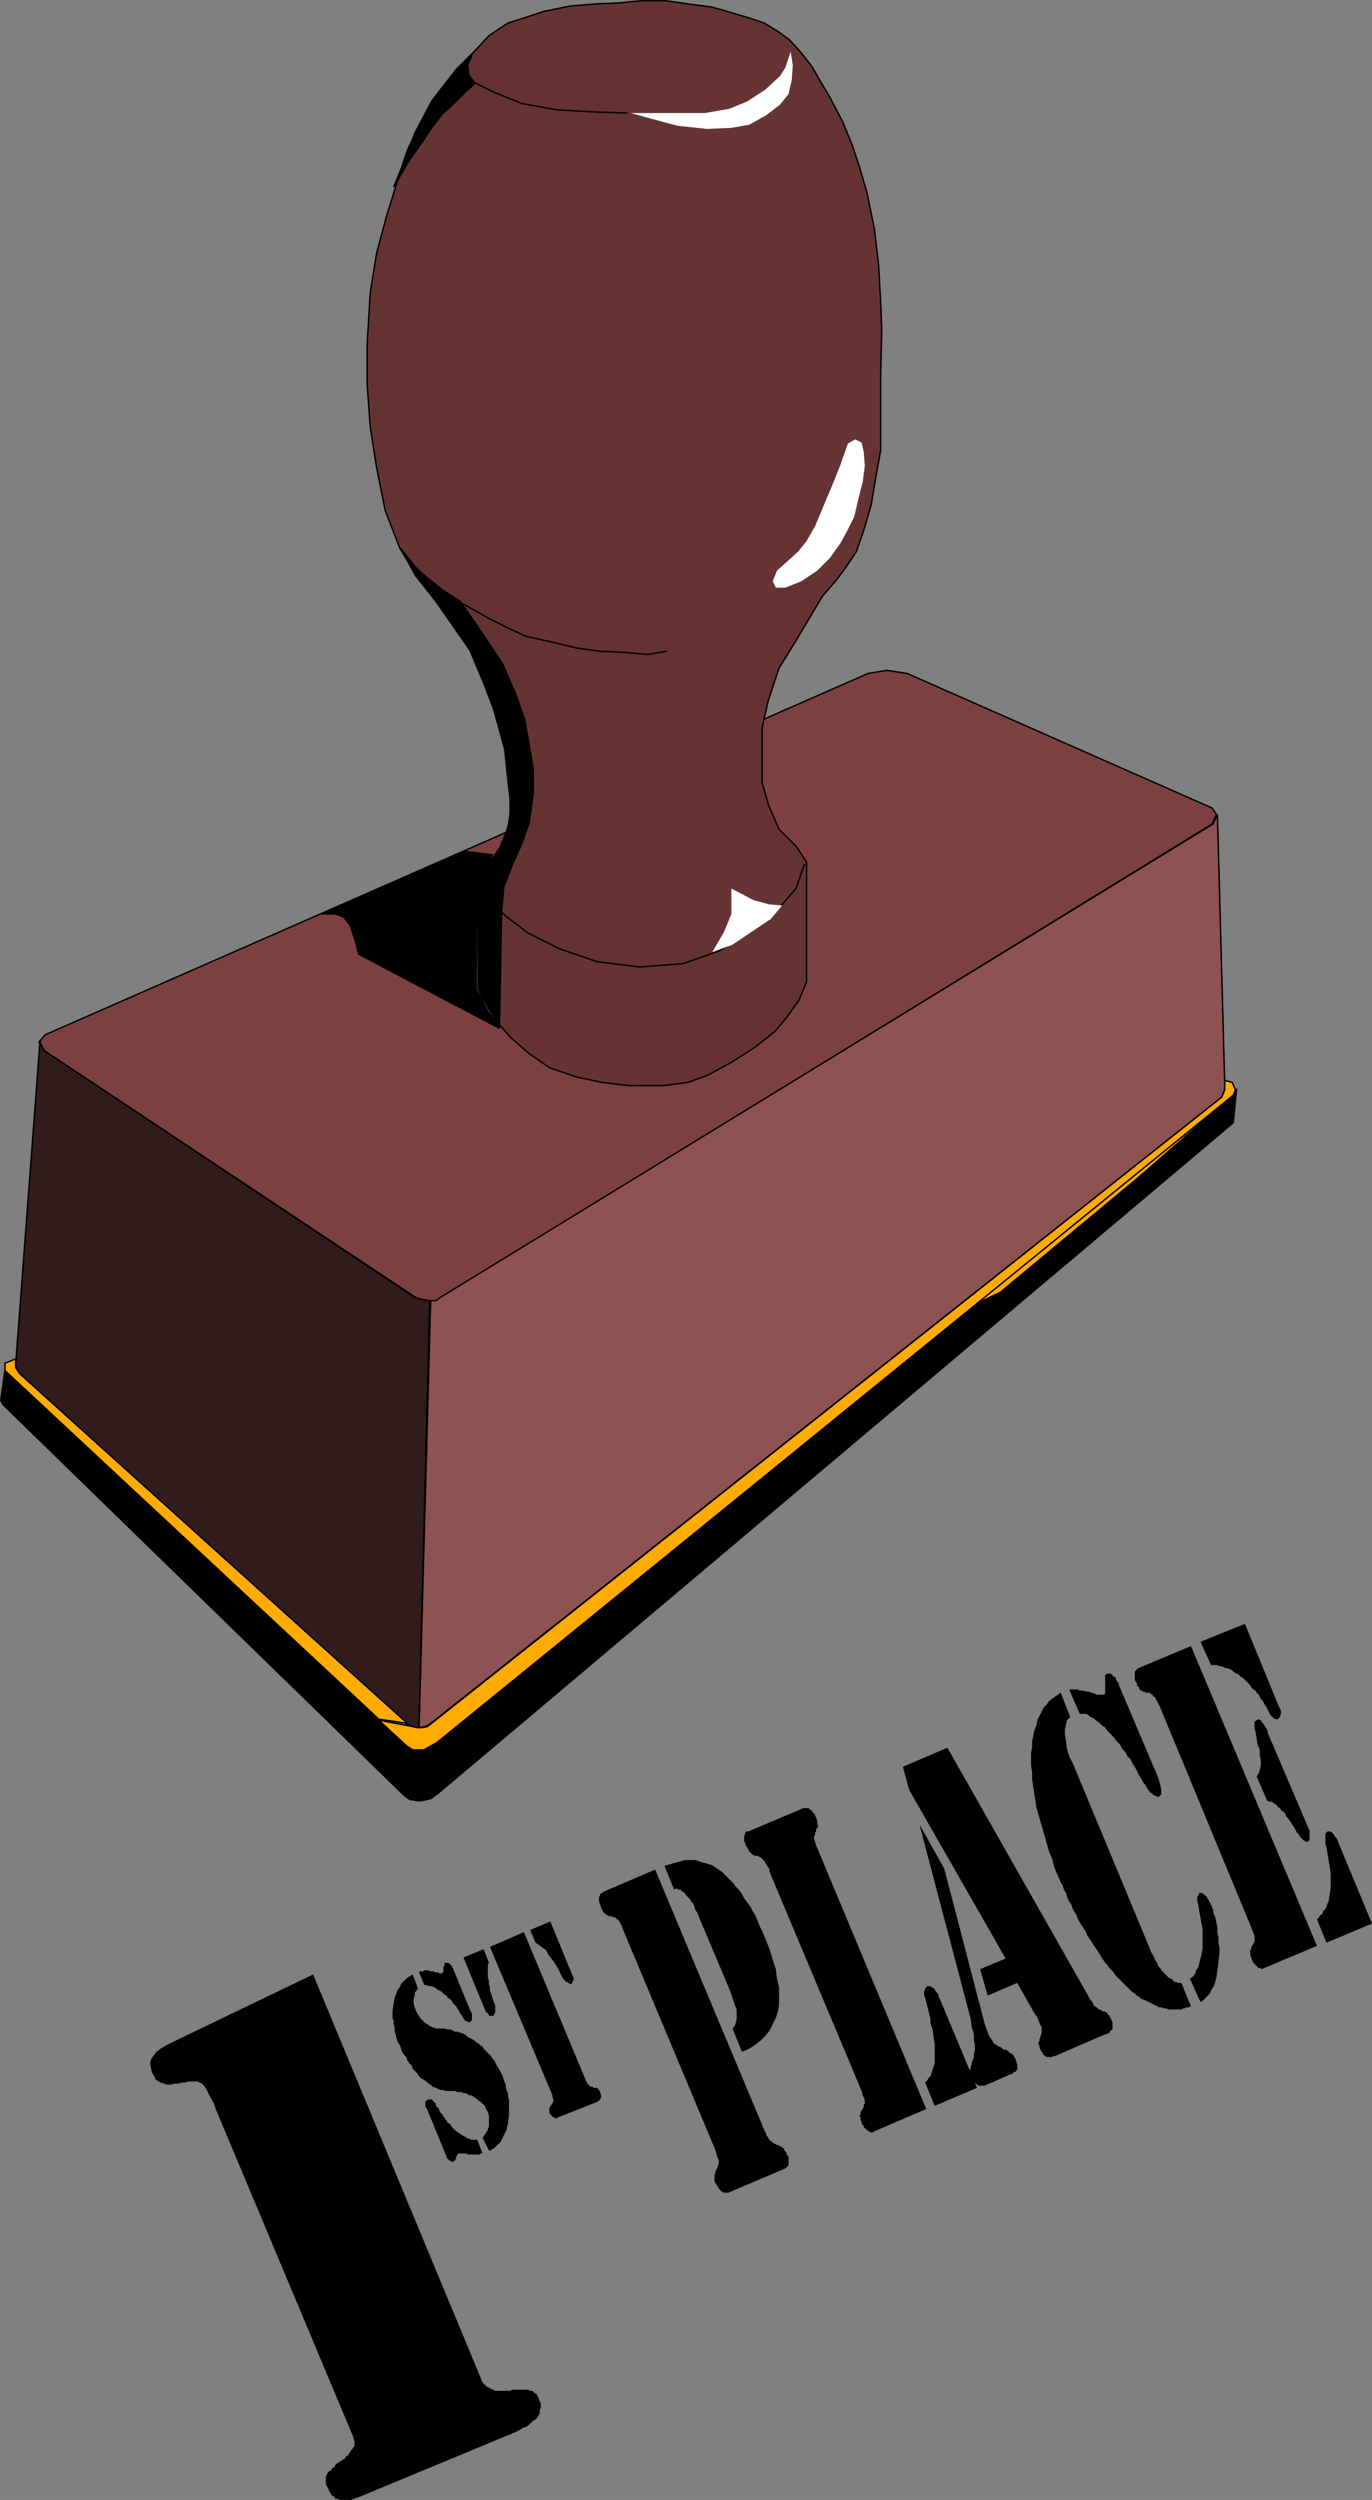 <svg xmlns="http://www.w3.org/2000/svg" width="129.57" height="235.97"><rect width="100%" height="100%" fill="#808080" stroke="none"/><path fill="#7d4040" d="m81.973 63.568 1.796-.297 1.903.297 28.8 12.703.399.598-.398.902-72.801 44.7-.5.3-.602.098h-.597l-.704-.399-35.097-23.3-.5-.801.597-.7 77.704-34.101"/><path fill="none" stroke="#000" stroke-width=".136" d="m81.973 63.568 1.796-.297 1.903.297 28.8 12.703.399.598-.398.902-72.801 44.7-.5.3-.602.098h-.597l-.704-.399-35.097-23.3-.5-.801.597-.7zm0 0"/><path fill="#633" d="m47.973 73.771-.301-3-1.403-5.101-1.5-3.7-2.296-3.5-3.102-4.101-1.602-2.598-1.398-3.601-.8-4-.598-3.801-.301-4.098v-3.8l.3-4.903.598-3.7 1-3.698 1.102-3.5 1.5-4.102 1.597-3 2.301-3 1.903-1.898 1.199-1.301 1.8-1.2 1.297-.398 2.102-.703 2.5-.5 2.398-.2 2.204-.097L60.57.068h2.301l2.102.3 2.296.302 1.704.5 1.699.5 1.5.5 1.3.8 1.098.801 1 1.098 1.102 1.402.8 1.399.899 1.5 1.2 2.3.902 2.2.699 2.101.699 2.399.7 3.398.402 3.402.199 3.598.098 2.602-.098 4.101v7.2l-.5 2.8-.403 2.399-.699 2.398-.699 2-1 1.5-.898 1.203-1.301 1.5-2.5 4.2-1.602 2.597-1 3-.597 2.602v5.199l.597 2.101 1 2.301 1.602 1.598 1 1.5v11.3l-.7 1.7-1.203 1.699-1.097 1.3-1.903 1.5-2.199 1.403-2.199 1.2-1.898.699-2.301.3H59.37l-2.5-.3-2.398-.5-2.602-.899-2-1.402-1.602-1.399-1.5-1.699-1.097-1.902-.5-1.098v-10.3l1-1.5 1-1.403.8-1.898.297-2-.296-2.399"/><path fill="none" stroke="#000" stroke-width=".136" d="m47.973 73.771-.301-3-1.403-5.101-1.5-3.7-2.296-3.5-3.102-4.101-1.602-2.598-1.398-3.601-.8-4-.598-3.801-.301-4.098v-3.8l.3-4.903.598-3.7 1-3.698 1.102-3.5 1.5-4.102 1.597-3 2.301-3 1.903-1.898 1.199-1.301 1.8-1.2 1.297-.398 2.102-.703 2.5-.5 2.398-.2 2.204-.097L60.57.068h2.301l2.102.3 2.296.302 1.704.5 1.699.5 1.5.5 1.3.8 1.098.801 1 1.098 1.102 1.402.8 1.399.899 1.5 1.2 2.3.902 2.2.699 2.101.699 2.399.7 3.398.402 3.402.199 3.598.097 2.602-.097 4.101v7.2l-.5 2.8-.403 2.399-.699 2.398-.699 2-1 1.5-.898 1.203-1.301 1.5-2.5 4.2-1.602 2.597-1 3-.597 2.602v5.199l.597 2.101 1 2.301 1.602 1.598 1 1.5v11.3l-.7 1.7-1.203 1.699-1.097 1.3-1.903 1.5-2.199 1.403-2.199 1.2-1.898.699-2.301.3H59.37l-2.5-.3-2.398-.5-2.602-.899-2-1.402-1.602-1.399-1.5-1.699-1.097-1.902-.5-1.098v-10.3l1-1.5 1-1.403.8-1.898.297-2zm0 0"/><path fill="#8f5252" d="M40.672 122.771h.5l.398-.3 73-44.7.403-.902.699 25.902-.301.797-74.7 59.102-.5.3-.6.098 1.1-40.297"/><path fill="none" stroke="#000" stroke-width=".136" d="M40.672 122.771h.5l.398-.3 73-44.7.403-.902.699 25.902-.301.797-74.7 59.102-.5.3-.6.098zm0 0"/><path fill="#311b1b" d="m3.77 98.369.402.8 35 23.301.8.2.598.101-1 40.297-.5-.098-.597-.199-36.801-33.3-.2-.602 2.297-30.5"/><path fill="none" stroke="#000" stroke-width=".136" d="m3.77 98.369.402.8 35 23.301.8.2.598.101-1 40.297-.5-.098-.597-.199-36.801-33.3-.2-.602zm0 0"/><path d="m38.77 169.869.203-4.899-.5-.101-38-35.598-.403 2.899.2.398 37.902 36.902.398.301.2.098"/><path fill="none" stroke="#000" stroke-width=".136" d="m38.77 169.869.203-4.899-.5-.101-38-35.598-.403 2.899.2.398 37.902 36.902.398.301zm0 0"/><path d="m38.871 169.869.5.101h.398l.5-.101.403-.098.699-.5 75.102-63.3.296-3.102-.296.3-75.301 61.2-.7.5-.402.101-.398.098-.7-.098-.101 4.899"/><path fill="none" stroke="#000" stroke-width=".136" d="m38.871 169.869.5.101h.398l.5-.101.403-.098.699-.5 75.102-63.3.296-3.102-.296.3-75.301 61.2-.7.5-.402.101-.398.098-.7-.098zm0 0"/><path fill="#ffab00" d="m91.57 123.369 24.403-19.598-8.5 7.399-13 10.8-2.903 1.399"/><path fill="none" stroke="#000" stroke-width=".136" d="m91.57 123.369 24.403-19.598-8.5 7.399-13 10.8zm0 0"/><path fill="#ffab00" d="m116.371 102.17.3.699-.198.5-75.204 61.101-.898.5-.3.2h-1.098l-.602-.399-2.602-2.402 3.204.601.398.098h.5l.5-.098 75-59.402.3-.7v-.898l.7.2"/><path fill="none" stroke="#000" stroke-width=".136" d="m116.371 102.17.3.699-.198.5-75.204 61.101-.898.5-.3.2h-1.098l-.602-.399-2.602-2.402 3.204.601.398.098h.5l.5-.098 75-59.402.3-.7v-.898zm0 0"/><path fill="#ffab00" d="M35.77 162.271.472 129.37v-.7l1-.398v.797l.398.602 36.602 33-2.704-.399"/><path fill="none" stroke="#000" stroke-width=".136" d="M35.77 162.271.472 129.37v-.7l1-.398v.797l.398.602 36.602 33zm0 0"/><path fill="#fff" d="m74.672 4.869-.5 1.5-.5.8-1.403 1.301-1.699 1.098-1.699.703-2.3.399h-7l1.8.5 2.602.699 2.796.3 2.301-.101 1.7-.297 1.601-.902 1.3-1 .802-1 .296-1.301.102-1.398-.2-1.301"/><path fill="none" stroke="#000" stroke-width=".136" d="m59.27 10.67-3.098-.102-3.602-.2-3.3-.597-2.7-1.101-1.8-.899-.5-.703-.098-1 .398-.797"/><path fill="#fff" d="m80.77 41.47-.7.399-.699 2-.8 2-.802 1.902-.796 1.899-.801 1.398-.801 1-1 .902-1 .899-.398 1 .296.601h.903l1.5-.601 1.5-1 1.199-1.2 1-1.398.602-1.101.699-1.399.398-1.703.403-1.598.199-1.5-.102-1.3-.199-.899-.602-.3"/><path fill="none" stroke="#000" stroke-width=".136" d="m62.973 61.47-1.801.301-2.403-.203-2.097-.098-2.2-.3-2.5-.602-2.3-.5-1.7-.797-1.8-.902-2.5-1.399m1.398 26.098 1.2 2 1.5 1.402 2.101 1.598 3 1.5 3.5 1.203 4 .5 4.102-.3 3.398-1.2 2.7-1.601 2-1.301 2.6-3 .802-2.301"/><path fill="#fff" d="m73.871 85.47-1.2-.101-1.5-.399-2.1-1.101v2.402l-.7 1.7-1.102 1.898 1.903-.7 1.8-1.199 1.797-1.199 1.102-1.3"/><path d="m49.27 79.67-.899 2-.8 2.101-.2 2.297-1.102-1.098-1.097-2 .5-1 1.5-1.8.5-1.2.5-1.601v-2l-.2-2.2-.3-2.5-.7-2.8-1.3-3.399-1.301-3.101-3.2-4.598-1.902-2.402-1.5-2.7 1.5 1.899 1 .902 1.5 1.2 1.704 1.101 1.597 2.297 2.403 3.602 1.296 3 .801 2.3.403 2.301.398 2.399v2.199l-.398 2.8-.704 2"/><path fill="none" stroke="#000" stroke-width=".136" d="m49.27 79.67-.899 2-.8 2.101-.2 2.297-1.102-1.098-1.097-2 .5-1 1.5-1.8.5-1.2.5-1.601v-2l-.2-2.2-.3-2.5-.7-2.8-1.3-3.399-1.301-3.101-3.2-4.598-1.902-2.402-1.5-2.7 1.5 1.899 1 .902 1.5 1.2 1.704 1.101 1.597 2.297 2.403 3.602 1.296 3 .801 2.3.403 2.301.398 2.399v2.199l-.398 2.8zm0 0"/><path d="m43.973 80.369 1.597.199.903.102-.704 1.199-.796 1.199v10.3l1.097 2.102 1.102 1.598-13.301-7-.3-1.2-.5-1.5-.598-.8-.801-.297H30.37l13.602-5.902"/><path fill="none" stroke="#000" stroke-width=".136" d="m43.973 80.369 1.597.199.903.102-.704 1.199-.796 1.199v10.3l1.097 2.102 1.102 1.598-13.301-7-.3-1.2-.5-1.5-.598-.8-.801-.297H30.37zm0 0"/><path d="m45.172 93.271.3.797.899 1.3.8 1.7.2-10.797-1.2-1.203-1.1-1.898.1 10.101"/><path fill="none" stroke="#000" stroke-width=".136" d="m45.172 93.271.3.797.899 1.3.8 1.7.2-10.797-1.2-1.203-1.1-1.898zm0 0"/><path d="m41.672 8.369-.903 1.199-1.199 2.3-1.097 2.302-.602 1.8-.7 1.7 1.4-2.399 1.198-1.703 1-1.5 1-1.297 1-.902 1.204-1.2.898-.8-.602-.7-.199-.898.5-1.203-1.398 1.5-1.5 1.8"/><path fill="none" stroke="#000" stroke-width=".136" d="m41.672 8.369-.903 1.199-1.199 2.3-1.097 2.302-.602 1.8-.7 1.7 1.4-2.399 1.198-1.703 1-1.5 1-1.297 1-.902 1.204-1.2.898-.8-.602-.7-.199-.898.5-1.203-1.398 1.5zm0 0"/><path d="m112.473 155.369 11.898 28.3-5 2.102-.2.098-.1-.098h-.2l-.102-.101-.097-.102-.102-.098-.199-.199-.102-.203-.097-.297-.102-.203v-.5l.102-.098v-.199l.097-.102.204-.398v-.601l-.102-.2-.102-.3-8.699-21-.097-.2-.102-.199-.102-.203-.097-.098v-.101l-.102-.2h-.098l-.101-.101v-.098h-.102l-.097-.101-.102-.098h-.398l-.102-.101h-.199v-.102h-.2v-.098l-.1-.101v-.098l-.098-.102-.102-.101v-.2l-.102-.097-.097-.203v-.797l.097-.102.102-.101.102-.098 5-2.101m11.898 25.801.2-.2.1-.199.2-.101.102-.301.199-.2.098-.199.101-.3.102-.2.097-.699.102-.601v-1.301l-.102-.7-.097-.601-.102-.598-.101-.601-.098-.301v-1l.199-.2h.3l.099.102.101.098.102.102.097.199.2.199.101.3 3.2 7.7-4.301 1.8-.899-2.198m-11-26.2 4.2-1.699 3.198 7.797.204.402v.301l-.102.297-.2.203h-.198l-.204-.101-.097-.102-.102-.098-.097-.101-.204-.399-.097-.199-.102-.203-.098-.098-.101-.199-.102-.203-.199-.2-.098-.199-.101-.199-.2-.199-.1-.203-.2-.098-.2-.199-.1-.203-.7-.7-.2-.097-.199-.203-.203-.098-.199-.101-.2-.2-.198-.101-.2-.098h-.203l-.199-.101-.2-.098h-.198l-.2-.101h-.601l-1-2.2m5.301 12.7.199-.301.102-.301.097-.398v-.5l-.097-.5v-.5l-.204-.5-.097-.602-.102-.598-.097-.402v-.598h.097l.102-.101.199-.098.102.098h.097l.102.199.199.203.102.2.199.3.098.399 3.8 8.898.102.203v.899l-.2.199h-.101l-.102-.098h-.097l-.403-.402-.097-.2-.2-.199-.203-.402-.199-.297-.398-.601-.2-.2-.101-.3-.2-.2-.198-.101-.102-.2-.2-.101-.1-.2-.2-.097-.102-.102-.199-.101h-.199l-.2-.098-1-2.3m-6.3 19.101.3-.203.2-.297.102-.3.199-.301.098-.399.101-.402.102-.399.097-.5v-1.902l-.097-.5-.102-.598-.101-.5-.098-.601-.102-.5v-.301l.102-.2.098-.198h.3v.101h.102l.2.2.1.097.098.203.102.098v.101l.098.098.101.203v.098l.102.102v.199h.097v.3l.2.5.203 1v.5l.097.399v.5l.102.5v.402l-.102.899-.097.8-.102.7-.199.699-.102.2-.199.3-.101.3-.7.7-.199.102-1-2.2m-12.199-27 .898 2.297-.3.3-.098.403-.102.5v.5l.102.598.097.699.204.703.398.797 7.398 17.8.204.302.097.3.2.301.101.297.2.203.199.297.601.602.2.101.199.098.101.199h.2l.199.102h.3l.903 2.199-.203.101h-.2l-.199.098h-.101l-.2.102h-1.199l-.3-.102h-.2l-.2-.098h-.198l-.204-.101-.199-.098-.398-.203-.2-.098-.203-.101-.199-.098-.3-.102-.2-.199-.199-.101-.2-.2-.198-.101-.204-.2-.597-.597-.2-.203-.203-.2-.398-.398-.2-.3-.198-.2-.204-.199-.199-.3-.199-.2-.398-.602-.102-.199-.398-.601-.204-.301-.199-.297-.398-.602-.102-.3-.199-.301-.2-.297-.198-.3-.204-.403-.097-.297-.2-.3-.203-.403-.097-.297-.2-.3-.203-.403-.097-.399-.2-.3-.101-.399-.2-.3-.6-1.399-.2-.8-.3-.7-.2-.703-.399-1.399-.203-.699-.199-.699-.2-.703-.1-.7-.098-.597-.102-.703-.098-.598v-.699l-.101-.601v-1.2l.102-.601v-.5l.097-.5.102-.5.2-.5.1-.5.2-.399.2-.402.198-.398.301-.301.2-.301.402-.297.297-.203.402-.297m.801-.301h.796l.204.098h.296l.301.102h.2l.3.101.301.098.2.101h.698l.102-.101v-1.8h.102l.097-.099h.301l.102.098h.097v.102l.102.101h.098l.101.098v.101l.102.2.097.101.102.2v.097l3.7 8.703.198.7.102.5v.398l-.301.3v-.101h-.2l-.1-.098h-.098l-.102-.101-.102-.098-.199-.102-.097-.199-.102-.101-.102-.2-.097-.199-.2-.199-.101-.203-.102-.2-.199-.3-.398-.797-.2-.3-.203-.403-.297-.297-.203-.402-.297-.301-.203-.399-.297-.3-.3-.399-.602-.601-.2-.301-.3-.2-.3-.3-.298-.2-.203-.199-.297-.101-.203-.2-.199-.097h-.598l-1-2.3m-15.702 7.3 4.203-1.8 13.398 23.597.102.203.199.2.098.199v.101l.101.098h.102v.101h.097l.102.098.098.102h.101l.102.101h.097l.102.098h.2l.1.101h.098v.098l.102.102.098.101.203.399.098.3v.598l-.2.102-.101.199-.2.102-.3.097-4.399 1.903-.199.097h-.2l-.101.102h-.602v-.102h-.097l-.102-.098-.097-.101v-.098l-.102-.102-.102-.199-.097-.199v-.203l-.102-.098v-.199l.102-.102v-.199l.097-.199v-.101l.102-.2v-.601l-.102-.2-.097-.199-.102-.3-.098-.2-.101-.199-.102-.101-1.699-3-2.8 1.199-.7-2.5 2.402-1-9.101-15.899-.602-2.199"/><path d="m86.871 172.271 2.3 4.098 3.7 14.199.102.402.097.301.102.297.098.203.101.297.102.203.097.098.102.199.098.102v.101l.101.098.102.101h.097l.102.098.098.102h.101l.2.101.101.098.098.102h.203l.2.097.097.102.101.101.2.098.199.2v.1l.101.102.102.297.098.301v.5h-.098v.102l-.102.097h-.101l-.098.102-.101.101h-.098l-2.5 1.098h-.5l-.203-.098-.098-.101-.2-.2-.1-.199-.2-.3v-.2l-.102-.203v-.199l.102-.098v-.203l.098-.199v-.2l.101-.199.102-.3v-.301l.098-.399v-.402l-.098-.5v-.598l-.203-.601-.098-.801-4.8-18.2v-.097"/><path d="m87.371 196.568.2-.2.1-.198.2-.2.102-.3.097-.301.102-.301.098-.297v-1.8l-.098-.7-.102-.703-.097-.297-.102-.3v-.403l-.102-.398-.097-.399-.102-.402-.097-.399-.102-.402-.102-.2v-.398l.102-.199v-.101l.2-.2h.3l.102.098.199.102.097.101.102.2.2.199.1.3 3.598 8.598-4 1.703-.898-2.203m-6 .801-8.7-20.7v-.199l-.1-.199-.098-.101-.102-.2-.102-.101v-.098l-.097-.101-.102-.102v-.098h-.098l-.101-.101-.102-.098h-.097l-.102-.102h-.3l-.098-.101h-.102l-.2-.2-.1-.097-.098-.203-.102-.2-.098-.097-.101-.3-.102-.2v-.5l.102-.101v-.2l.102-.101h.199l5.199-2.2h.5l.2.2h.1v.101l.302.301v.098l.097.199.102.3v.2l.098.3-.098.2-.102.102v.199l-.097.101v.2l-.102.199v.199l.102.3.097.302 10.403 24.898-4.903 2.102-.097.101h-.301l-.102-.101h-.097v-.102h-.102l-.102-.098-.097-.101-.102-.098v-.101l-.097-.102-.102-.098v-.101l-.102-.301v-.2l-.097-.198.097-.102v-.2l.102-.198.102-.102.097-.2v-.198l.102-.102v-.297l-.102-.3-.097-.2-.102-.402M62.77 176.17l.101-.102.398-.098.301-.101.403-.098.398-.102.3-.101h1l.302.101.296.102.403.098.3.101.297.098.301.203.602.399.8.8.297.301.204.297.296.3.301.403.2.399.3.398.301.402.2.399.3.5.398 1 .301.601.2.5.402 1 .3 1 .297.899.102.902.2.797v1.602l-.098.699-.204.601-.296.598-.301.602-.403.5-.398.398-.5.402-.602.399-.699.3-.898-2.199.199-.199.102-.3.097-.403v-.898l-.199-.5-.2-.602-.198-.598-3-7.101-.102-.301-.2-.297-.1-.3-.098-.301-.204-.2-.097-.199-.2-.203-.203-.2-.097-.198-.2-.102-.101-.098-.102-.101h-.199l-.098-.098h-.203l-.097.098-.903-2.2m4.801 26.801-8.8-21v-.101l-.098-.2-.102-.101v-.098l-.097-.101v-.098h-.102v-.101h-.102l-.097-.102-.102-.098h-.199l-.102-.101h-.296l-.102-.098h-.102v-.101h-.097l-.2-.2-.101-.199-.102-.203-.097-.297-.102-.3v-.403l.102-.2v-.097l.199-.101.102-.102 4.898-2.098 10.398 24.801.102.098v.199l.102.102.097.101v.098l.301.3h.102v.102h.097l.102.098h.098l.101.101h.2v.098h.199v.102h.101l.2.199v.101l.1.098.099.102v.101l.101.2.102.097v.801l-.102.102-.101.097-.098.102-5.402 2.3h-.399l-.2-.101-.1-.098-.2-.203-.102-.199-.199-.3-.097-.2v-.598l.097-.203v-.097l.102-.2.098-.203v-.098l.101-.199v-.402l-.101-.2-.098-.3-.102-.399m-38-16.601 16 38.5.403.402.199.098.199.101.2.098.198.102h1.403l.199-.102h1.5l.2.102h.198l.204.199.199.101.098.2.101.199.102.3.097.2v.402l-.097.2v.3l-.203.399-.2.199-.199.101-.398.399-.301.2-.3.1-.302.2-.398.2-14.7 6.1-.3.102-.3.098-.2.101H32.07l-.199-.101h-.2l-.1-.2-.2-.1-.101-.099-.098-.199-.102-.203-.097-.2-.204-.398v-.699l.102-.203.102-.2.097-.097.2-.101.101-.2.2-.101.1-.2.2-.199.2-.101.3-.2.2-.101.1-.2.2-.097.102-.203.097-.098.102-.199.098-.101.203-.301v-.399l-.102-.402-.2-.5-12.8-30.5-.2-.598-.3-.5-.2-.402-.198-.398-.203-.301-.2-.2-.199-.101-.2-.098h-.901l-.297.098h-.301l-.301.102h-.398l-.301.101h-.403l-.296-.101-.301-.102-.2-.098-.3-.199-.102-.3-.199-.301-.102-.399-.097-.5.097-.402.204-.301.296-.398.403-.301.5-.301.597-.297 13.301-6.402m20.5-4.199 1.903-.801 2.097 5.101.102.2v.199l-.102.199-.097.203h-.102l-.2-.101-.1-.102h-.098l-.204-.2-.097-.097-.102-.203-.098-.2-.3-.597-.301-.5-.3-.402-.302-.399-.199-.402-.3-.2-.4-.3-.3-.2-.5-1.198m-4.398 1.8.5 1.301-.102.2v1.199l.102.3v.301l.098.297v.3l.203.602.097.301.102.297.098.203v.7l-.098.097v.102l-.102.101h-.398v-.101l-.3-.301-2.102-5.098 1.902-.8m.598-.2 3.203-1.402 5.898 14.101.102.2.097.101.102.098.098.101h.203l.097.098h.301l.102.102.097.101.102.2.098.3v.2l-.098.199-.2.199-3.8 1.5-.102.101h-.097l-.102-.101h-.101l-.2-.2-.097-.1-.102-.2v-.399l.102-.101v-.098l.097-.101.102-.102v-.098l.098-.101v-.2l-.098-.199v-.199l-5.902-14m-7.297 2.598.5 1.3-.102.2-.2.199v.3l-.1.2v.602l.1.3.099.301.203.399.097.101.102.2.5.5.2.097.1.102.2.101.2.098h.1l.2.101h.8l.298.098h.3l.2.102.203.101h.297l.203.098.297.102.203.097.199.203.2.098.198.102.2.097.203.203.199.098.2.2.198.1.102.2.2.2.198.202.102.098.2.2.1.202.2.2.098.199.203.398.199.301.098.2.101.202.102.2.097.3.102.297.098.203v.297l.101.301.102.2v.3l.098.3v1.602l-.098.5v.2l-.102.3v.2l-.101.199-.098.2-.102.198-.097.203-.203.399-.098.101-.2.2-.1.097-.2.204-.2.097-.1.102h-.2l-.602-1.2.102-.101.098-.2.101-.1.102-.2.097-.102v-.199l.102-.097v-1.102l-.102-.301-.097-.2-.102-.101v-.098l-.101-.199-.098-.101-.3-.301-.2-.098-.102-.102-.097-.101-.203-.098-.098-.101-.2-.098h-.202l-.098-.102-.2-.101h-.203l-.199-.098h-.398l-.2-.101h-.902l-.199-.098h-.3l-.4-.203-.3-.098-.2-.2-.198-.1-.204-.2-.296-.2-.204-.1-.199-.2-.199-.3-.398-.4-.102-.3-.2-.2-.198-.3-.102-.3-.2-.2-.198-.3-.204-.602-.199-.297-.097-.3-.102-.403-.102-.297v-.402l-.097-.301v-.297l-.102-.3v-.7l.102-.602.097-.601.204-.5.097-.297.2-.203.101-.297.2-.203.198-.2.204-.199.199-.101.3-.2m6.098 15.602.5 1.301h-.199l-.102.098h-1.097l-.102-.098h-.8l-.098.098v.101l-.102.098v.203l-.097.098v.101h-.102l-.102.098h-.097l-.102-.098h-.097l-.102-.101-.102-.098-.097-.101v-.102l-1.801-4.398-.102-.2-.097-.101v-.5l.097-.098h.102v-.101h.398l.102.101.102.098.097.101.102.098v.203l.2.2.1.097v.102l.098.199.2.2.101.202.102.098.097.2.102.1.098.2.203.102.097.097.102.203.098.098.203.2.098.1.199.102.101.098.2.102.101.097.399.203.101.098h.2l.1.102h.599M39.57 186.17l.102-.102h.3l.098-.098h.403l.097.098h.403l.097.102h.301l.102.101h.297v-.101h.101v-.5l.102-.102v-.297h.398l.102.098.097.101.102.098v.102l.098.101 1.601 3.899.2.398v.602l-.2.199h-.199l-.102-.098h-.097l-.203-.203v-.098l-.098-.101-.102-.2-.097-.101-.203-.398-.098-.102-.102-.2-.3-.3-.098-.2-.2-.198-.203-.102-.097-.2-.2-.097-.3-.3-.2-.102-.203-.098-.097-.102-.2-.101-.203-.098h-.296l-.204-.101h-.199l-.5-1.2"/></svg>

